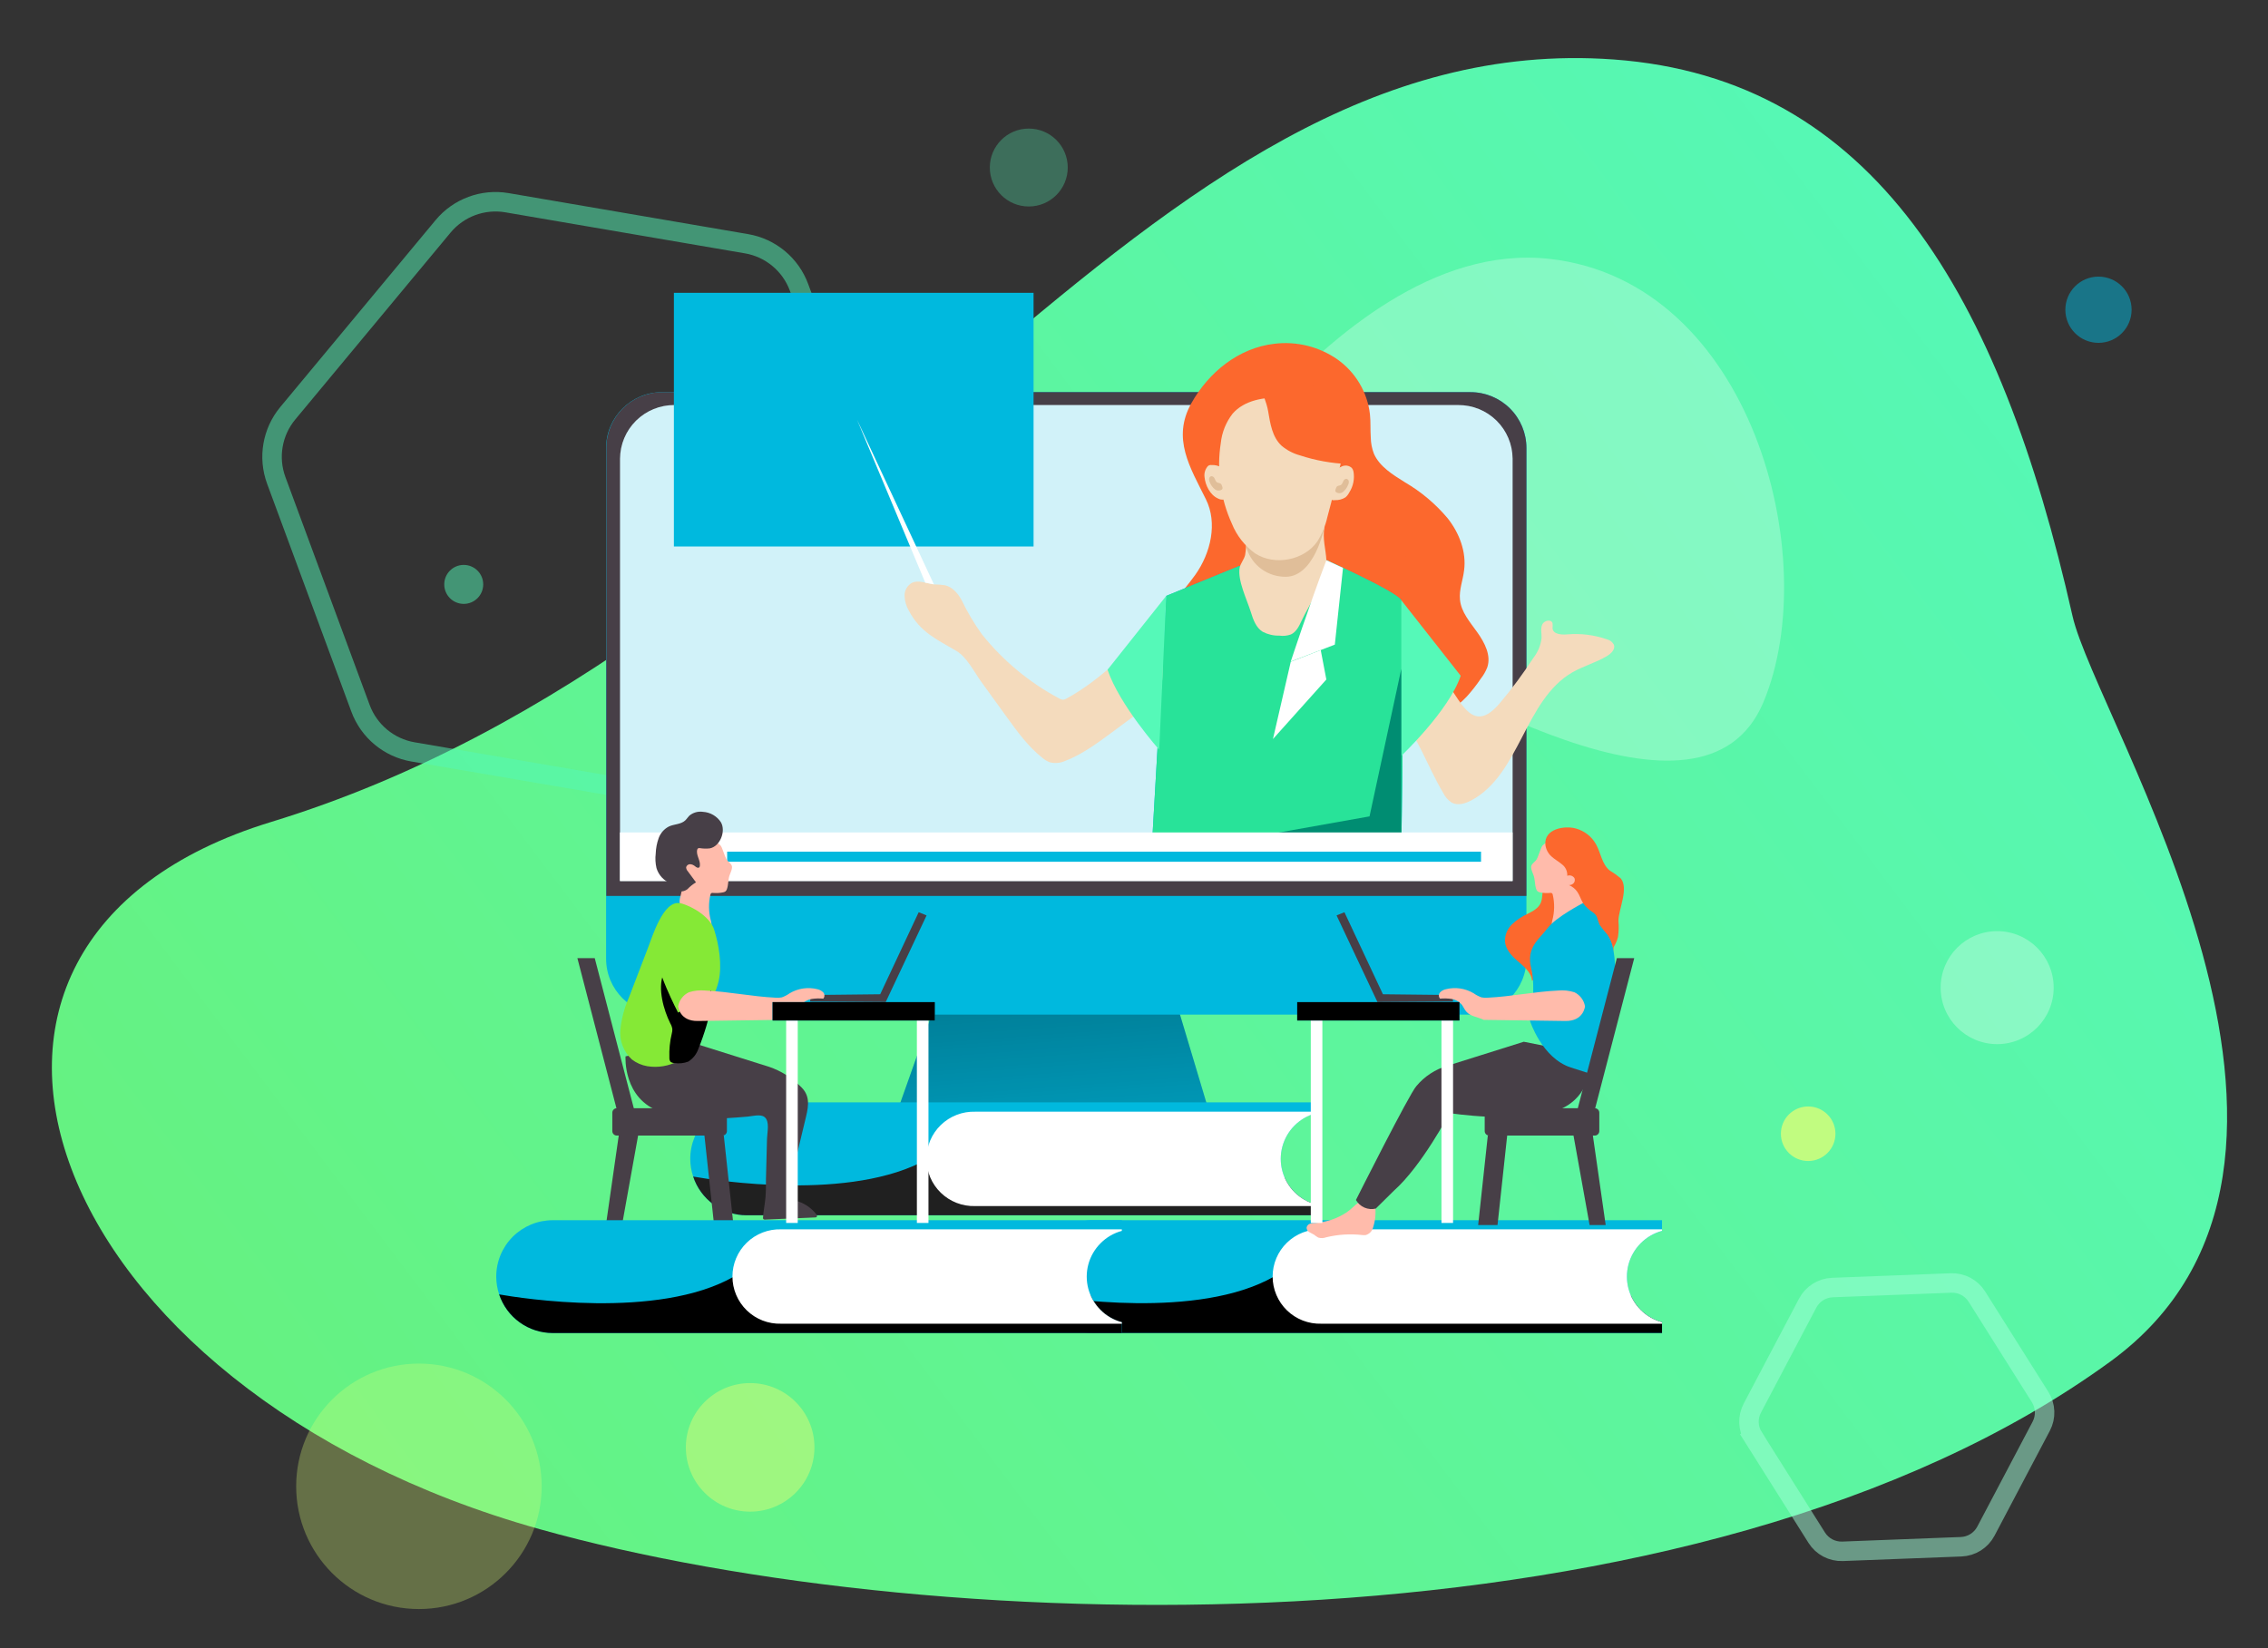 <?xml version="1.0" encoding="UTF-8"?> <svg xmlns="http://www.w3.org/2000/svg" width="582" height="423" viewBox="0 0 582 423" fill="none"><rect x="0" y="0" width="582" height="423" fill="#333333" stroke="none"/> <path d="M138.5 392.5C11 356.831 -31.5 241.87 69.5 211C220 165 291.682 6.41 414.051 15.263C480.835 20.094 513.289 75.769 531.828 158.079C537.891 185 611.5 298.555 541.5 349.5C436 426.281 241.59 421.34 138.5 392.5Z" fill="url(#paint0_linear)"></path> <path opacity="0.5" d="M113.698 58.102C117.693 53.292 123.95 50.98 130.112 52.035L191.575 62.56C197.738 63.616 202.869 67.879 205.036 73.743L226.653 132.234C228.82 138.098 227.694 144.674 223.699 149.483L183.853 197.449C179.857 202.258 173.6 204.57 167.438 203.515L105.975 192.99C99.812 191.935 94.681 187.672 92.514 181.807L70.897 123.316C68.73 117.452 69.856 110.877 73.851 106.068L113.698 58.102Z" stroke="#55F9B8" stroke-width="5"></path> <path opacity="0.3" d="M337.803 158.533C311.563 144.234 314.514 115.538 325.865 103.419C341.436 86.795 367.887 63.115 397.675 66.453C449.447 72.254 468.03 143.275 452.513 180.24C436.996 217.205 370.602 176.407 337.803 158.533Z" fill="#EAFFF7"></path> <path d="M310.268 285.352H230.22L244.383 245.465H298.322L310.268 285.352Z" fill="#00B9DE"></path> <path d="M310.268 285.352H230.22L244.383 245.465H298.322L310.268 285.352Z" fill="url(#paint1_linear)"></path> <path d="M377.329 100.654H169.904C161.966 100.654 155.531 107.079 155.531 115.006V246.073C155.531 253.999 161.966 260.425 169.904 260.425H377.329C385.267 260.425 391.702 253.999 391.702 246.073V115.006C391.702 107.079 385.267 100.654 377.329 100.654Z" fill="#00B9DE"></path> <path d="M391.702 114.995V229.958H155.584V114.995C155.584 111.191 157.097 107.544 159.79 104.854C162.484 102.165 166.137 100.654 169.946 100.654H377.34C381.149 100.654 384.802 102.165 387.496 104.854C390.189 107.544 391.702 111.191 391.702 114.995Z" fill="#473F47"></path> <path d="M388.151 117.733V226.119H159.114V117.733C159.136 114.062 160.617 110.55 163.231 107.969C165.846 105.388 169.379 103.949 173.056 103.969H374.209C377.885 103.949 381.419 105.388 384.033 107.969C386.648 110.55 388.129 114.062 388.151 117.733Z" fill="white"></path> <path opacity="0.18" d="M388.151 117.733V226.119H159.114V117.733C159.136 114.062 160.617 110.55 163.231 107.969C165.846 105.388 169.379 103.949 173.056 103.969H374.209C377.885 103.949 381.419 105.388 384.033 107.969C386.648 110.55 388.129 114.062 388.151 117.733Z" fill="#00B9DE"></path> <path d="M265.227 75.16H172.93V140.269H265.227V75.16Z" fill="#00B9DE"></path> <path d="M351.757 112.268C351.621 110.306 351.757 108.292 351.547 106.34C351.223 103.526 350.307 100.813 348.858 98.377C347.409 95.942 345.462 93.84 343.142 92.209C338.445 88.96 332.718 87.546 327.046 88.233C317.853 89.282 310.131 95.576 305.708 103.518C300.676 112.551 305.382 119.948 309.448 128.141C312.495 134.268 310.699 141.916 306.748 147.508C303.649 151.883 299.068 156.08 299.457 161.43C299.699 164.682 301.779 167.463 303.786 170.033C305.13 171.753 306.633 173.579 308.755 174.072C309.825 174.266 310.921 174.266 311.991 174.072C314.388 173.734 316.763 173.255 319.104 172.635C321.373 172.026 323.705 171.271 326.038 171.586C329.988 172.089 332.909 175.415 335.189 178.657C337.469 181.899 339.717 185.508 343.342 187.123C346.094 188.361 349.246 188.246 352.251 187.994C361.024 187.27 370.322 185.235 376.352 178.835C377.685 177.365 378.91 175.801 380.019 174.156C380.698 173.292 381.246 172.335 381.648 171.313C382.698 168.26 381.017 165.018 379.126 162.343C377.235 159.668 374.924 157.097 374.65 153.887C374.398 151.369 375.407 148.925 375.701 146.428C376.342 141.665 374.482 136.828 371.499 133.041C368.409 129.357 364.705 126.234 360.551 123.808C357.399 121.836 354.037 119.79 352.566 116.465C352.05 115.125 351.776 113.704 351.757 112.268Z" fill="#FC682D"></path> <path d="M346.599 121.742C347.292 123.84 347.649 126.095 348.857 127.984C350.328 130.376 352.829 131.908 355.308 133.23C356.646 133.825 357.858 134.669 358.88 135.716C359.593 136.626 360.092 137.683 360.341 138.811C360.701 140.294 360.79 141.829 360.603 143.343C360.305 144.604 360.223 145.906 360.362 147.193C360.73 148.799 362.043 149.974 363.188 151.159C365.469 153.306 367.01 156.119 367.59 159.195C368.01 162.28 366.76 165.71 364.029 167.221C363.038 167.729 361.975 168.083 360.877 168.27C359.112 168.618 357.325 168.835 355.529 168.921C354.249 169.017 352.962 168.91 351.715 168.606C350.194 168.063 348.774 167.273 347.513 166.266L330.787 154.39C328.842 153.196 327.159 151.623 325.838 149.764C324.922 148.08 324.314 146.247 324.042 144.35C323.128 139.745 322.424 134.814 324.21 130.47C325.597 127.071 328.349 124.438 331.018 121.909L337.794 115.51C339.759 113.653 341.303 112.834 343.047 115.111C344.586 117.113 345.786 119.352 346.599 121.742Z" fill="#FC682D"></path> <path d="M358.25 182.517C363.808 188.739 366.119 196.397 370.332 203.5C370.828 204.515 371.586 205.381 372.528 206.007C374.072 206.846 375.995 206.259 377.55 205.441C390.063 198.768 391.208 179.685 403.48 172.582C406.327 170.945 409.563 170.085 412.389 168.386C413.439 167.756 414.574 166.633 414.154 165.479C413.961 165.125 413.695 164.816 413.372 164.573C413.049 164.331 412.678 164.16 412.284 164.074C409.053 162.959 405.624 162.534 402.219 162.825C400.695 162.962 398.573 162.825 398.405 161.283C398.447 160.84 398.447 160.394 398.405 159.951C398.069 158.838 396.209 159.248 395.747 160.318C395.285 161.388 395.631 162.605 395.589 163.769C395.379 165.592 394.675 167.322 393.551 168.774C390.903 172.851 388.004 176.761 384.873 180.482C376.006 190.973 373.768 174.24 366.76 170.746C366.094 170.47 365.38 170.324 364.659 170.316C358.418 169.889 352.17 169.763 345.916 169.938C348.132 171.711 356.254 180.293 358.25 182.517Z" fill="#F4DBBD"></path> <path d="M340.368 143.784C340.368 143.784 358.523 151.956 359.595 154.097C360.666 156.237 359.595 217.296 359.595 217.296H295.591L299.268 152.953L317.99 145.294L340.368 143.784Z" fill="#00B9DE"></path> <path d="M295.58 217.306H359.595C359.595 217.306 360.646 156.247 359.595 154.086C358.544 151.925 340.368 143.784 340.368 143.784L318 145.284L299.278 152.943L297.503 183.839L295.58 217.306Z" fill="#28E399"></path> <path d="M359.595 154.065L374.839 173.453C371.772 182.507 359.595 193.995 359.595 193.995V154.065Z" fill="#55F9B8"></path> <path d="M359.595 171.68L369.124 183.377L359.595 194.026V171.68Z" fill="url(#paint2_linear)"></path> <path d="M339.906 135.096C339.286 138.39 340.242 140.898 340.379 143.919C340.568 148.399 335.819 155.397 333.928 159.488C333.318 160.81 332.594 162.248 331.259 162.846C330.315 163.189 329.301 163.293 328.307 163.15C326.826 163.188 325.359 162.852 324.041 162.174C322.318 161.125 321.572 159.027 320.974 157.075C319.997 153.928 317.517 148.945 318.116 145.703C318.305 144.654 319.251 143.605 319.513 142.471C319.762 141.006 319.843 139.517 319.755 138.034C319.681 130.144 339.906 135.096 339.906 135.096Z" fill="#F4DBBD"></path> <path d="M339.906 135.096C339.906 135.096 337.343 148.819 329.179 148.021C326.952 147.887 324.828 147.036 323.124 145.598C321.42 144.159 320.227 142.209 319.724 140.038L339.906 135.096Z" fill="#E0BE99"></path> <path d="M340.62 132.725C340.125 134.919 339.265 137.015 338.078 138.926C334.737 143.804 327.151 145.304 322.129 142.073C319.425 140.132 317.333 137.461 316.099 134.372C313.161 127.905 312.179 120.722 313.273 113.705C313.562 110.965 314.609 108.36 316.298 106.182C319.272 102.752 324.346 101.86 328.906 102.101C333.035 102.322 337.311 103.35 340.41 105.983C342.082 107.458 343.323 109.357 344.002 111.479C344.681 113.602 344.772 115.868 344.266 118.037C343.1 122.926 341.955 127.836 340.62 132.725Z" fill="#F4DBBD"></path> <path d="M244.887 151.547C244.208 150.891 243.367 150.428 242.45 150.204C241.522 150.086 240.59 150.016 239.655 149.994C237.732 149.774 235.715 148.756 233.982 149.616C233.398 149.955 232.917 150.445 232.59 151.034C232.262 151.623 232.101 152.29 232.122 152.963C232.174 154.309 232.561 155.621 233.246 156.782C236.146 162.29 240.411 164.126 245.423 167.074C248.06 168.626 249.899 172.319 251.727 174.89L258.356 184.059C261.067 187.804 263.819 191.602 267.444 194.487C268.033 194.998 268.709 195.4 269.44 195.673C270.771 195.991 272.171 195.851 273.412 195.274C278.665 193.249 283.34 189.41 287.879 186.094C289.98 184.542 292.155 182.947 294.267 181.384C295.181 180.702 296.883 179.831 297.471 178.803C297.795 178.148 297.984 177.434 298.028 176.705C298.826 170.515 297.723 164.21 297.881 157.967C290.968 165.857 282.983 174.197 273.716 179.286C273.441 179.47 273.123 179.582 272.792 179.611C272.456 179.583 272.132 179.475 271.846 179.296C264.164 175.208 257.4 169.596 251.968 162.804C249.962 160.011 248.205 157.048 246.715 153.949C246.24 153.055 245.623 152.243 244.887 151.547Z" fill="#F4DBBD"></path> <path d="M344.224 119.769C344.651 119.542 345.139 119.453 345.619 119.515C346.099 119.577 346.548 119.787 346.903 120.115C347.11 120.384 347.253 120.696 347.323 121.028C347.652 122.907 347.258 124.84 346.22 126.441C345.983 126.905 345.659 127.318 345.264 127.658C344.461 128.164 343.523 128.413 342.575 128.372C342.363 128.414 342.145 128.414 341.934 128.372C341.764 128.293 341.613 128.179 341.493 128.036C341.19 127.657 340.968 127.221 340.84 126.754C340.711 126.287 340.68 125.798 340.747 125.319C340.946 123.157 342.186 120.661 344.224 119.769Z" fill="#F4DBBD"></path> <path d="M312.579 127.963C313.005 128.194 313.492 128.287 313.973 128.226C314.454 128.166 314.903 127.957 315.258 127.627C315.465 127.358 315.609 127.046 315.678 126.714C316.013 124.836 315.618 122.9 314.575 121.301C314.336 120.836 314.012 120.42 313.619 120.074C312.817 119.566 311.878 119.316 310.93 119.36C310.714 119.333 310.495 119.355 310.289 119.423C310.117 119.498 309.965 119.613 309.847 119.759C309.545 120.137 309.323 120.574 309.194 121.041C309.066 121.508 309.035 121.996 309.102 122.476C309.301 124.585 310.551 127.082 312.579 127.963Z" fill="#F4DBBD"></path> <path d="M299.268 152.953L284.212 171.9C287.269 180.954 297.471 192.442 297.471 192.442L299.268 152.953Z" fill="#55F9B8"></path> <path d="M345.895 124.553C345.63 125.216 345.199 125.801 344.644 126.252C344.4 126.453 344.098 126.571 343.783 126.587C343.467 126.604 343.154 126.52 342.89 126.347C342.792 126.282 342.718 126.186 342.68 126.074C342.641 125.893 342.667 125.703 342.753 125.539L342.879 125.203C342.91 125.106 342.956 125.014 343.016 124.931C343.247 124.626 343.72 124.679 344.067 124.49C344.413 124.301 344.55 123.819 344.739 123.441C344.805 123.284 344.914 123.15 345.053 123.053C345.193 122.957 345.357 122.902 345.527 122.895C345.687 122.929 345.832 123.014 345.94 123.136C346.048 123.259 346.113 123.414 346.126 123.577C346.143 123.918 346.063 124.256 345.895 124.553Z" fill="#E0BE99"></path> <path d="M310.488 123.881C310.751 124.546 311.182 125.132 311.739 125.581C311.984 125.782 312.287 125.901 312.604 125.92C312.921 125.939 313.236 125.857 313.504 125.685C313.602 125.616 313.676 125.517 313.714 125.402C313.747 125.224 313.721 125.04 313.64 124.878L313.514 124.542C313.486 124.443 313.44 124.351 313.378 124.269C313.147 123.965 312.674 124.007 312.327 123.818C311.98 123.629 311.844 123.147 311.655 122.769C311.587 122.614 311.477 122.481 311.338 122.385C311.199 122.288 311.036 122.233 310.867 122.223C310.706 122.252 310.559 122.333 310.45 122.455C310.342 122.577 310.277 122.732 310.268 122.895C310.243 123.238 310.32 123.581 310.488 123.881Z" fill="#E0BE99"></path> <path d="M340.368 143.784L344.634 145.756L342.533 165.459L331.228 169.802C331.228 169.802 335.966 155.366 340.368 143.784Z" fill="white"></path> <path d="M338.918 166.854L340.358 174.407L326.658 189.693L331.228 169.854L338.918 166.854Z" fill="white"></path> <path d="M317.843 145.409L313.577 147.371L311.14 165.458L322.403 169.802C322.403 169.802 317.99 151.599 317.843 145.409Z" fill="url(#paint3_linear)"></path> <path d="M314.723 166.854L313.273 174.407L326.973 189.693L322.403 169.854L314.723 166.854Z" fill="url(#paint4_linear)"></path> <path d="M309.186 217.065L351.442 209.543L359.595 171.68V213.823V217.296L309.186 217.065Z" fill="url(#paint5_linear)"></path> <path d="M325.428 105.574C325.954 108.721 326.479 112.225 328.895 114.429C330.264 115.576 331.867 116.414 333.592 116.883C337.54 118.179 341.648 118.923 345.8 119.097C346.407 116.385 346.4 113.572 345.779 110.863C345.159 108.154 343.94 105.617 342.212 103.439C340.485 101.26 338.291 99.494 335.793 98.27C333.295 97.046 330.554 96.394 327.771 96.363C320.532 96.163 324.661 100.863 325.428 105.574Z" fill="#FC682D"></path> <path d="M388.151 213.666H159.082V226.129H388.151V213.666Z" fill="white"></path> <path d="M332.205 288.888C330.7 290.394 329.618 292.269 329.069 294.324C328.52 296.38 328.522 298.543 329.076 300.598C329.629 302.652 330.715 304.525 332.223 306.027C333.732 307.53 335.61 308.609 337.668 309.157V311.927H191.631C188.583 311.927 185.613 310.967 183.143 309.183C180.674 307.399 178.831 304.882 177.878 301.992C177.383 300.521 177.131 298.979 177.132 297.428C177.131 295.526 177.505 293.643 178.233 291.886C178.961 290.129 180.029 288.532 181.376 287.187C182.722 285.843 184.321 284.776 186.081 284.049C187.84 283.322 189.726 282.949 191.631 282.95H337.668V285.72C335.598 286.274 333.713 287.368 332.205 288.888Z" fill="#00B9DE"></path> <path d="M337.668 309.157V311.927H191.631C188.583 311.927 185.613 310.967 183.143 309.183C180.674 307.399 178.831 304.883 177.878 301.992C183.425 302.968 218.548 308.559 238.1 297.428L329.683 302.307C330.412 303.975 331.509 305.457 332.892 306.643C334.274 307.83 335.907 308.689 337.668 309.157Z" fill="#202020"></path> <path d="M332.205 288.888C330.7 290.394 329.618 292.269 329.069 294.324C328.52 296.38 328.522 298.544 329.076 300.598C329.629 302.652 330.715 304.525 332.223 306.027C333.732 307.53 335.61 308.609 337.668 309.157V309.566H250.235C248.612 309.614 246.996 309.336 245.483 308.749C243.969 308.162 242.589 307.277 241.425 306.148C240.26 305.018 239.334 303.667 238.701 302.174C238.069 300.68 237.743 299.076 237.743 297.454C237.743 295.833 238.069 294.228 238.701 292.735C239.334 291.242 240.26 289.89 241.425 288.761C242.589 287.631 243.969 286.747 245.483 286.16C246.996 285.572 248.612 285.294 250.235 285.342H337.668V285.741C335.601 286.289 333.716 287.375 332.205 288.888Z" fill="white"></path> <path d="M421.036 319.103C419.531 320.609 418.449 322.484 417.9 324.539C417.35 326.595 417.353 328.759 417.906 330.813C418.46 332.867 419.546 334.74 421.054 336.243C422.562 337.745 424.44 338.825 426.499 339.372V342.142H280.462C277.416 342.144 274.448 341.187 271.979 339.407C269.51 337.627 267.666 335.115 266.709 332.228C266.214 330.757 265.962 329.216 265.963 327.664C265.962 325.763 266.336 323.879 267.064 322.122C267.792 320.365 268.86 318.768 270.206 317.424C271.553 316.079 273.152 315.013 274.912 314.286C276.671 313.558 278.557 313.185 280.462 313.186H426.499V315.956C424.431 316.504 422.546 317.59 421.036 319.103Z" fill="#00B9DE"></path> <path d="M426.499 339.372V342.141H280.461C277.416 342.143 274.448 341.186 271.979 339.406C269.51 337.626 267.666 335.114 266.709 332.227C272.256 333.203 307.378 338.795 326.931 327.663L418.514 332.542C419.246 334.206 420.343 335.684 421.726 336.867C423.108 338.049 424.739 338.905 426.499 339.372Z" fill="url(#paint6_linear)"></path> <path d="M421.035 319.103C419.53 320.609 418.449 322.483 417.899 324.539C417.35 326.594 417.352 328.758 417.906 330.813C418.46 332.867 419.545 334.74 421.054 336.242C422.562 337.745 424.44 338.824 426.499 339.372V339.76H339.065C337.442 339.808 335.826 339.53 334.313 338.943C332.8 338.355 331.42 337.471 330.255 336.341C329.09 335.212 328.164 333.861 327.532 332.367C326.899 330.874 326.574 329.269 326.574 327.648C326.574 326.027 326.899 324.422 327.532 322.929C328.164 321.435 329.09 320.084 330.255 318.954C331.42 317.825 332.8 316.941 334.313 316.353C335.826 315.766 337.442 315.488 339.065 315.536H426.499V315.934C424.429 316.489 422.544 317.582 421.035 319.103Z" fill="white"></path> <path d="M237.438 149.554L219.924 107.714L239.655 149.994L237.438 149.554Z" fill="white"></path> <path d="M391.975 234.574C390.495 235.24 389.14 236.155 387.972 237.281C387.389 237.844 386.931 238.521 386.625 239.271C386.319 240.021 386.173 240.826 386.197 241.635C386.354 243.597 387.762 245.212 389.243 246.492C390.935 247.982 392.994 249.535 393.131 251.738C394.339 250.836 395.442 249.786 396.692 248.937C398.878 247.447 401.452 246.65 403.858 245.548C406.264 244.446 408.649 242.894 409.794 240.512C410.412 239.007 410.768 237.406 410.844 235.781C411.091 234.043 411.137 232.283 410.981 230.535C410.816 228.776 410.044 227.129 408.796 225.877C406.897 224.423 404.659 223.477 402.292 223.128C400.961 223.196 399.677 223.645 398.593 224.421C397.509 225.196 396.671 226.266 396.178 227.503C395.684 228.814 395.915 230.304 395.432 231.616C394.822 233.147 393.341 233.882 391.975 234.574Z" fill="#FC682D"></path> <path d="M337.521 313.899C337.047 313.889 336.574 313.96 336.124 314.109C335.899 314.186 335.7 314.326 335.552 314.512C335.403 314.698 335.31 314.921 335.283 315.158C335.302 315.389 335.378 315.611 335.505 315.805C335.631 315.999 335.804 316.159 336.008 316.27C336.397 316.522 336.849 316.668 337.237 316.931C337.565 317.203 337.917 317.445 338.288 317.655C338.954 317.854 339.666 317.828 340.316 317.581C343.343 316.845 346.476 316.649 349.572 317.004C349.872 317.041 350.175 317.041 350.475 317.004C350.916 316.877 351.317 316.64 351.641 316.315C351.964 315.99 352.2 315.588 352.324 315.147C352.944 313.269 353.128 311.274 352.86 309.314C352.856 309.095 352.803 308.88 352.703 308.685C352.578 308.532 352.419 308.41 352.24 308.328C349.309 306.88 347.702 309.776 345.548 311.192C343.152 312.772 340.386 313.705 337.521 313.899Z" fill="#FFBBAB"></path> <path d="M408.407 270.843C408.407 270.843 409.142 281.796 399.34 285.1C389.538 288.405 371.971 285.709 371.971 285.709C371.971 285.709 364.9 299.232 357.672 305.642L353.049 310.206C352.076 310.441 351.052 310.353 350.132 309.956C349.213 309.558 348.448 308.873 347.954 308.003C347.954 308.003 361.612 280.82 363.451 278.785C365.536 276.279 368.324 274.452 371.456 273.539L391.019 267.391L408.407 270.843Z" fill="#473F47"></path> <path d="M342.984 234.962L353.48 257.214L372.875 257.078L372.717 255.399L354.878 255.2L345.002 234.144L342.984 234.962Z" fill="#473F47"></path> <path d="M394.318 220.579C393.961 221.188 393.215 221.544 392.973 222.205C392.732 222.866 393.247 223.852 393.53 224.66C393.94 225.783 393.814 227.042 394.203 228.175C394.27 228.419 394.409 228.639 394.602 228.804C394.782 228.927 394.986 229.009 395.201 229.046C396.04 229.215 396.9 229.264 397.754 229.192C397.921 229.16 398.094 229.182 398.248 229.255C398.373 229.366 398.452 229.519 398.468 229.685C398.959 231.823 398.923 234.048 398.363 236.169C398.184 236.872 397.985 237.722 398.5 238.267C398.687 238.436 398.915 238.552 399.162 238.603C400.78 238.991 402.313 237.795 403.427 236.505C404.402 235.383 405.242 234.151 405.928 232.833C406.142 232.467 406.288 232.065 406.358 231.647C406.389 231.107 406.314 230.565 406.138 230.053C405.674 228.289 405.392 226.482 405.297 224.66C405.182 222.331 405.35 219.908 404.446 217.746C404.189 217.003 403.695 216.366 403.038 215.931C402.254 215.559 401.379 215.417 400.517 215.522C398.825 215.585 396.955 215.816 395.8 217.065C395.474 217.421 394.77 219.824 394.318 220.579Z" fill="#FFBBAB"></path> <path d="M406.222 231.794C406.222 231.794 399.235 235.403 397.123 238.236C395.012 241.068 391.566 243.156 392.921 248.517C394.276 253.878 392.627 262.061 392.627 262.061C392.627 262.061 395.663 271.598 403.133 274.011C410.603 276.424 408.544 275.658 408.544 275.658C408.544 275.658 412.504 257.98 414.059 253.06C415.614 248.139 412.988 231.007 406.222 231.794Z" fill="#00B9DE"></path> <path d="M396.566 216.823C396.705 217.973 397.253 219.034 398.111 219.813C398.941 220.579 399.96 221.114 400.821 221.849C401.275 222.188 401.637 222.636 401.874 223.151C402.111 223.666 402.215 224.231 402.177 224.797C402.506 224.666 402.872 224.654 403.209 224.763C403.547 224.872 403.836 225.096 404.026 225.395C404.114 225.606 404.142 225.837 404.107 226.063C404.072 226.289 403.975 226.501 403.826 226.675C403.674 226.844 403.485 226.978 403.274 227.065C403.063 227.152 402.835 227.191 402.607 227.178C403.491 227.539 404.247 228.152 404.782 228.941C405.381 229.822 405.675 230.871 406.222 231.794C406.896 232.727 407.741 233.524 408.712 234.144C409.147 234.438 409.507 234.83 409.762 235.288C409.962 236.001 410.204 236.702 410.487 237.386C411.108 238.26 411.774 239.101 412.483 239.904C413.443 241.307 413.992 242.949 414.07 244.646C414.022 244.144 414.022 243.638 414.07 243.135C414.245 242.842 414.413 242.537 414.574 242.223C414.843 241.673 415.051 241.097 415.194 240.502C415.396 239.141 415.434 237.76 415.31 236.39C415.31 233.452 418.083 227.923 415.856 225.405C414.969 224.663 414.024 223.993 413.03 223.401C411.065 221.775 410.792 218.911 409.552 216.687C409.002 215.708 408.263 214.848 407.378 214.156C406.492 213.464 405.478 212.955 404.394 212.658C401.494 211.83 396.178 212.742 396.566 216.823Z" fill="#FC682D"></path> <path d="M403.532 240.985C403.532 240.985 399.119 252.903 398.279 253.774C397.438 254.645 406.778 259.911 406.778 259.911C406.778 259.911 412.883 248.319 412.599 243.304C412.315 238.289 406.968 236.254 403.532 240.985Z" fill="#00B9DE"></path> <path d="M406.736 258.296C406.736 258.296 406.411 262.135 401.693 262.062L380.733 261.768C379.304 261.034 377.35 260.918 376.289 259.67C375.774 259.103 375.512 258.348 375.028 257.76C374.36 257.025 373.458 256.543 372.475 256.397C371.501 256.257 370.514 256.232 369.534 256.323C369.341 256.102 369.236 255.819 369.236 255.526C369.236 255.233 369.341 254.95 369.534 254.729C369.945 254.303 370.476 254.014 371.057 253.9C373.47 253.296 376.024 253.674 378.159 254.949C378.778 255.387 379.453 255.74 380.166 255.998C380.691 256.105 381.229 256.133 381.763 256.082C387.804 255.799 393.772 254.519 399.813 254.246C401.229 254.105 402.659 254.255 404.015 254.687C404.724 255.028 405.341 255.534 405.814 256.162C406.287 256.789 406.604 257.521 406.736 258.296Z" fill="#FFBBAB"></path> <path d="M339.339 259.576H336.365V313.899H339.339V259.576Z" fill="white"></path> <path d="M372.875 259.576H369.901V313.899H372.875V259.576Z" fill="white"></path> <path d="M374.514 257.215H332.877V261.936H374.514V257.215Z" fill="#00B9DE"></path> <path d="M374.514 257.215H332.877V261.936H374.514V257.215Z" fill="url(#paint7_linear)"></path> <path d="M409.247 284.45H382.152C381.513 284.45 380.996 284.967 380.996 285.604V290.315C380.996 290.952 381.513 291.469 382.152 291.469H409.247C409.886 291.469 410.403 290.952 410.403 290.315V285.604C410.403 284.967 409.886 284.45 409.247 284.45Z" fill="#473F47"></path> <path d="M386.764 291.469H381.795L379.315 314.435H384.285L386.764 291.469Z" fill="#473F47"></path> <path d="M412.042 314.435L408.754 291.469H403.784L407.913 314.435H412.042Z" fill="#473F47"></path> <path d="M419.365 245.936H414.91L404.845 284.628H409.3L419.365 245.936Z" fill="#473F47"></path> <path d="M158.284 291.469H185.379C186.018 291.469 186.535 290.953 186.535 290.315V285.605C186.535 284.968 186.018 284.451 185.379 284.451H158.284C157.645 284.451 157.128 284.968 157.128 285.605V290.315C157.128 290.953 157.645 291.469 158.284 291.469Z" fill="#473F47"></path> <path d="M180.767 291.469H185.737L188.216 314.435H183.247L180.767 291.469Z" fill="#473F47"></path> <path d="M155.489 314.435L158.777 291.469H163.747L159.618 314.435H155.489Z" fill="#473F47"></path> <path d="M148.166 245.936H152.621L162.686 284.628H158.231L148.166 245.936Z" fill="#473F47"></path> <path d="M282.416 319.113C280.91 320.619 279.829 322.494 279.28 324.549C278.73 326.605 278.733 328.768 279.286 330.823C279.84 332.877 280.926 334.75 282.434 336.252C283.942 337.755 285.82 338.834 287.879 339.382V342.152H141.841C138.796 342.153 135.828 341.196 133.359 339.416C130.89 337.636 129.046 335.124 128.089 332.237C127.594 330.767 127.342 329.225 127.343 327.674C127.341 325.772 127.715 323.889 128.444 322.132C129.172 320.374 130.24 318.778 131.586 317.433C132.933 316.089 134.532 315.022 136.291 314.295C138.051 313.568 139.937 313.194 141.841 313.196H287.879V315.966C285.811 316.514 283.926 317.6 282.416 319.113Z" fill="#00B9DE"></path> <path d="M287.879 339.382V342.152H141.841C138.796 342.154 135.828 341.197 133.359 339.417C130.89 337.637 129.046 335.125 128.089 332.238C133.636 333.213 168.759 338.805 188.311 327.674L279.894 332.553C280.626 334.217 281.723 335.695 283.106 336.877C284.488 338.06 286.12 338.916 287.879 339.382Z" fill="url(#paint8_linear)"></path> <path d="M282.416 319.113C280.91 320.619 279.829 322.494 279.28 324.549C278.73 326.605 278.733 328.769 279.286 330.823C279.84 332.877 280.926 334.75 282.434 336.253C283.942 337.755 285.82 338.835 287.879 339.382V339.76H200.446C198.823 339.808 197.207 339.53 195.693 338.943C194.18 338.355 192.8 337.471 191.635 336.341C190.47 335.212 189.544 333.861 188.912 332.367C188.28 330.874 187.954 329.269 187.954 327.648C187.954 326.027 188.28 324.422 188.912 322.929C189.544 321.435 190.47 320.084 191.635 318.954C192.8 317.825 194.18 316.941 195.693 316.353C197.207 315.766 198.823 315.488 200.446 315.536H287.879V315.934C285.808 316.492 283.922 317.589 282.416 319.113Z" fill="white"></path> <path d="M172.93 215.827L182.659 219.897L172.93 223.706V215.827Z" fill="#00B9DE"></path> <path d="M380.051 218.597H186.598V221.188H380.051V218.597Z" fill="#00B9DE"></path> <path d="M160.522 271.137C160.522 271.137 159.786 282.09 169.588 285.395C176.586 287.755 184.612 287.241 191.862 286.601C193.028 286.496 195.119 285.909 196.148 286.685C197.598 287.734 196.873 290.661 196.831 292.245C196.737 295.686 196.653 299.117 196.558 302.558C196.558 304.142 196.558 305.769 196.432 307.342C196.306 308.916 195.917 310.762 195.802 312.504C195.787 312.577 195.788 312.652 195.804 312.724C195.82 312.796 195.852 312.864 195.896 312.924C195.956 312.971 196.026 313.005 196.1 313.025C196.174 313.045 196.251 313.05 196.327 313.039L209.166 312.483C209.304 312.499 209.443 312.461 209.554 312.378C209.744 312.2 209.617 311.885 209.47 311.675C208.146 309.971 206.302 308.744 204.217 308.182C203.725 308.059 203.257 307.857 202.83 307.584C201.496 306.534 202.599 304.279 202.904 303.009L204.228 297.491L206.833 286.643C207.611 283.433 207.8 280.988 205.32 278.754C203.089 276.546 200.389 274.868 197.42 273.844L177.867 267.696L160.522 271.137Z" fill="#473F47"></path> <path d="M237.774 234.962L227.279 257.214L207.884 257.078L208.042 255.399L225.871 255.2L235.747 234.144L237.774 234.962Z" fill="#473F47"></path> <path d="M186.43 220.579C186.798 221.187 187.544 221.544 187.786 222.205C188.027 222.866 187.512 223.852 187.218 224.66C186.819 225.783 186.945 227.042 186.556 228.175C186.489 228.419 186.35 228.638 186.157 228.804C185.976 228.925 185.772 229.007 185.558 229.045C184.718 229.215 183.859 229.264 183.005 229.192C182.838 229.159 182.665 229.182 182.511 229.255C182.386 229.366 182.307 229.519 182.291 229.685C181.797 231.822 181.829 234.047 182.385 236.169C182.574 236.872 182.774 237.722 182.259 238.267C182.072 238.436 181.844 238.552 181.597 238.603C179.979 238.991 178.445 237.795 177.332 236.505C176.357 235.383 175.517 234.151 174.831 232.833C174.617 232.467 174.471 232.065 174.401 231.647C174.37 231.106 174.445 230.565 174.621 230.053C175.081 228.288 175.36 226.481 175.451 224.66C175.577 222.331 175.451 219.907 176.302 217.746C176.563 217.003 177.061 216.365 177.721 215.931C178.501 215.559 179.373 215.417 180.232 215.522C181.934 215.585 183.793 215.816 184.949 217.064C185.285 217.421 185.989 219.824 186.43 220.579Z" fill="#FFBBAB"></path> <path d="M174.495 231.837H174.642C177.731 232.602 182.228 235.414 183.236 238.54C184.508 242.464 185.338 247.741 184.424 251.801C183.804 254.561 182.322 257.047 181.492 259.754C180.788 261.988 180.494 264.359 179.57 266.51C178.415 269.011 176.472 271.064 174.038 272.357C171.603 273.649 168.811 274.109 166.09 273.665C164.646 273.42 163.285 272.822 162.129 271.924C161.081 270.949 160.271 269.747 159.762 268.41C159.254 267.073 159.061 265.636 159.198 264.213C159.507 261.366 160.255 258.585 161.415 255.966L166.227 243.429C167.393 240.429 170.219 230.987 174.495 231.837Z" fill="#85E936"></path> <path d="M172.005 262.67C172.275 263.12 172.454 263.619 172.531 264.139C172.545 264.521 172.499 264.904 172.394 265.272C171.899 267.31 171.69 269.408 171.774 271.504C171.742 271.882 171.858 272.259 172.1 272.553C172.372 272.747 172.7 272.85 173.035 272.846C174.236 273.042 175.468 272.919 176.607 272.49C177.833 271.721 178.757 270.554 179.223 269.185C180.762 265.378 181.934 261.433 182.722 257.403C182.92 256.759 182.984 256.08 182.911 255.41C182.782 254.912 182.556 254.445 182.246 254.034C181.935 253.624 181.547 253.279 181.104 253.018C180.263 252.441 179.307 252.021 178.498 251.392C176.901 250.175 175.724 247.961 173.55 247.678C172.798 247.623 172.051 247.832 171.437 248.269C170.823 248.706 170.381 249.343 170.188 250.07C168.759 253.836 170.293 259.218 172.005 262.67Z" fill="url(#paint9_linear)"></path> <path d="M177.237 240.985C177.237 240.985 181.65 252.903 182.49 253.774C183.331 254.645 174.001 259.911 174.001 259.911C174.001 259.911 167.887 248.319 168.181 243.304C168.475 238.289 173.791 236.254 177.237 240.985Z" fill="#85E936"></path> <path d="M174.022 258.296C174.022 258.296 174.348 262.135 179.055 262.062L200.067 261.768C201.486 261.034 203.44 260.918 204.511 259.67C205.016 259.103 205.278 258.348 205.772 257.76C206.44 257.025 207.342 256.543 208.325 256.397C209.299 256.257 210.287 256.232 211.267 256.323C211.457 256.101 211.562 255.818 211.562 255.526C211.562 255.233 211.457 254.951 211.267 254.729C210.854 254.306 210.323 254.017 209.743 253.9C207.33 253.296 204.776 253.674 202.641 254.949C202.023 255.387 201.348 255.74 200.635 255.998C200.109 256.105 199.571 256.133 199.038 256.082C192.996 255.799 187.029 254.519 180.988 254.246C179.571 254.107 178.142 254.257 176.785 254.687C176.068 255.021 175.442 255.524 174.961 256.153C174.479 256.781 174.157 257.516 174.022 258.296Z" fill="#FFBBAB"></path> <path d="M204.711 259.576H201.738V313.899H204.711V259.576Z" fill="white"></path> <path d="M238.258 259.576H235.284V313.899H238.258V259.576Z" fill="white"></path> <path d="M239.886 257.215H198.25V261.936H239.886V257.215Z" fill="#00B9DE"></path> <path d="M239.886 257.215H198.25V261.936H239.886V257.215Z" fill="url(#paint10_linear)"></path> <path d="M185.001 211.053C184.496 210.278 183.815 209.632 183.014 209.167C182.213 208.702 181.314 208.432 180.389 208.378C179.769 208.285 179.137 208.325 178.533 208.495C177.93 208.665 177.37 208.962 176.89 209.364C176.512 209.742 176.228 210.214 175.84 210.581C174.716 211.63 172.982 211.504 171.637 212.144C170.422 212.775 169.488 213.838 169.021 215.124C168.564 216.402 168.309 217.743 168.265 219.1C168.115 220.34 168.182 221.597 168.464 222.814C168.733 223.713 169.207 224.538 169.849 225.225C170.49 225.911 171.282 226.439 172.163 226.769C172.58 226.868 172.967 227.07 173.287 227.357C173.539 227.64 173.623 228.049 173.865 228.343C174.463 229.077 175.661 228.804 176.407 228.227C177.055 227.545 177.793 226.955 178.603 226.475L176.502 223.632C176.232 223.349 176.078 222.974 176.071 222.583C176.134 222.356 176.273 222.157 176.463 222.018C176.654 221.879 176.886 221.808 177.121 221.817C177.594 221.86 178.041 222.055 178.393 222.373C178.697 222.625 179.16 222.908 179.443 222.615C179.53 222.523 179.582 222.404 179.59 222.279C179.822 220.873 178.54 219.478 178.918 218.082C178.948 217.955 179.018 217.841 179.118 217.757C179.266 217.678 179.438 217.656 179.601 217.694C180.438 217.83 181.29 217.851 182.133 217.757C184.791 217.264 186.325 213.33 185.001 211.053Z" fill="#473F47"></path> <path d="M181.198 240.659C181.198 241.173 181.198 241.824 180.662 241.95C180.452 241.985 180.236 241.956 180.042 241.866C179.238 241.583 178.475 241.195 177.773 240.712C177.954 245.053 178.549 249.366 179.549 253.595C179.59 253.836 179.684 254.065 179.822 254.266C179.973 254.411 180.153 254.523 180.35 254.596C180.547 254.668 180.757 254.699 180.967 254.686C182.002 254.739 183.037 254.59 184.014 254.245C181.408 249.923 181.293 244.436 182.763 239.621C183.072 238.925 183.153 238.151 182.995 237.407C182.706 236.892 182.311 236.443 181.837 236.091C181.363 235.738 180.819 235.49 180.242 235.361C179.927 236.945 181.072 239.044 181.198 240.659Z" fill="url(#paint11_linear)"></path> <path opacity="0.5" d="M500.657 329.307C503.335 329.204 505.864 330.537 507.292 332.805L523.522 358.575C524.95 360.842 525.06 363.699 523.811 366.07L509.608 393.011C508.359 395.381 505.94 396.905 503.262 397.008L472.829 398.179C470.152 398.282 467.622 396.949 466.194 394.681L449.964 368.911L447.848 370.243L449.964 368.911C448.536 366.644 448.426 363.787 449.675 361.417L463.878 334.475C465.127 332.105 467.547 330.581 470.224 330.478L500.657 329.307Z" stroke="#A2FFDA" stroke-width="5"></path> <circle opacity="0.3" cx="512.5" cy="253.5" r="14.5" fill="#FCFFFE"></circle> <circle opacity="0.3" cx="107.5" cy="381.5" r="31.5" fill="#DAFD77"></circle> <circle opacity="0.5" cx="192.5" cy="371.5" r="16.5" fill="#DAFD77"></circle> <circle opacity="0.8" cx="464" cy="291" r="7" fill="#DAFD77"></circle> <circle opacity="0.5" cx="538.5" cy="79.5" r="8.5" fill="#00B9DE"></circle> <circle opacity="0.3" cx="264" cy="43" r="10" fill="#55F9B8"></circle> <circle opacity="0.5" cx="119" cy="150" r="5" fill="#55F9B8"></circle> <defs> <linearGradient id="paint0_linear" x1="546.425" y1="82.434" x2="111.106" y2="410.64" gradientUnits="userSpaceOnUse"> <stop stop-color="#55F8B8"></stop> <stop offset="1" stop-color="#65F282"></stop> </linearGradient> <linearGradient id="paint1_linear" x1="266.583" y1="236.075" x2="273.476" y2="329.113" gradientUnits="userSpaceOnUse"> <stop offset="0.01"></stop> <stop offset="0.08" stop-opacity="0.69"></stop> <stop offset="0.21" stop-opacity="0.32"></stop> <stop offset="1" stop-opacity="0"></stop> </linearGradient> <linearGradient id="paint2_linear" x1="-20939.9" y1="5104.29" x2="-20569.6" y2="5051.3" gradientUnits="userSpaceOnUse"> <stop offset="0.01"></stop> <stop offset="0.08" stop-opacity="0.69"></stop> <stop offset="0.21" stop-opacity="0.32"></stop> <stop offset="1" stop-opacity="0"></stop> </linearGradient> <linearGradient id="paint3_linear" x1="-6299.83" y1="5220.21" x2="-5733.04" y2="4945.67" gradientUnits="userSpaceOnUse"> <stop offset="0.01"></stop> <stop offset="0.08" stop-opacity="0.69"></stop> <stop offset="0.21" stop-opacity="0.32"></stop> <stop offset="1" stop-opacity="0"></stop> </linearGradient> <linearGradient id="paint4_linear" x1="-7935.69" y1="5139.61" x2="-7481.07" y2="4949.98" gradientUnits="userSpaceOnUse"> <stop offset="0.01"></stop> <stop offset="0.08" stop-opacity="0.69"></stop> <stop offset="0.21" stop-opacity="0.32"></stop> <stop offset="1" stop-opacity="0"></stop> </linearGradient> <linearGradient id="paint5_linear" x1="-122427" y1="8695.76" x2="-123345" y2="16435.9" gradientUnits="userSpaceOnUse"> <stop offset="0.01" stop-color="#008D72"></stop> <stop offset="0.08" stop-opacity="0.69"></stop> <stop offset="0.21" stop-opacity="0.32"></stop> <stop offset="1" stop-opacity="0"></stop> </linearGradient> <linearGradient id="paint6_linear" x1="54108" y1="4200.21" x2="54155.2" y2="8577.69" gradientUnits="userSpaceOnUse"> <stop offset="0.01"></stop> <stop offset="0.08" stop-opacity="0.69"></stop> <stop offset="0.21" stop-opacity="0.32"></stop> <stop offset="1" stop-opacity="0"></stop> </linearGradient> <linearGradient id="paint7_linear" x1="12409.5" y1="1193.03" x2="12409.8" y2="1492.13" gradientUnits="userSpaceOnUse"> <stop offset="0.01"></stop> <stop offset="0.08" stop-opacity="0.69"></stop> <stop offset="0.21" stop-opacity="0.32"></stop> <stop offset="1" stop-opacity="0"></stop> </linearGradient> <linearGradient id="paint8_linear" x1="32886.7" y1="4200.23" x2="32933.9" y2="8577.73" gradientUnits="userSpaceOnUse"> <stop offset="0.01"></stop> <stop offset="0.08" stop-opacity="0.69"></stop> <stop offset="0.21" stop-opacity="0.32"></stop> <stop offset="1" stop-opacity="0"></stop> </linearGradient> <linearGradient id="paint9_linear" x1="2405.44" y1="7755.59" x2="3100.19" y2="7712.7" gradientUnits="userSpaceOnUse"> <stop offset="0.01"></stop> <stop offset="0.08" stop-opacity="0.69"></stop> <stop offset="0.21" stop-opacity="0.32"></stop> <stop offset="1" stop-opacity="0"></stop> </linearGradient> <linearGradient id="paint10_linear" x1="6945.02" y1="1268.37" x2="6945.17" y2="1395.34" gradientUnits="userSpaceOnUse"> <stop offset="0.01"></stop> <stop offset="0.08" stop-opacity="0.69"></stop> <stop offset="0.21" stop-opacity="0.32"></stop> <stop offset="1" stop-opacity="0"></stop> </linearGradient> <linearGradient id="paint11_linear" x1="1543.8" y1="5828.15" x2="1042.15" y2="5779.09" gradientUnits="userSpaceOnUse"> <stop offset="0.01"></stop> <stop offset="0.08" stop-opacity="0.69"></stop> <stop offset="0.21" stop-opacity="0.32"></stop> <stop offset="1" stop-opacity="0"></stop> </linearGradient> </defs> </svg> 